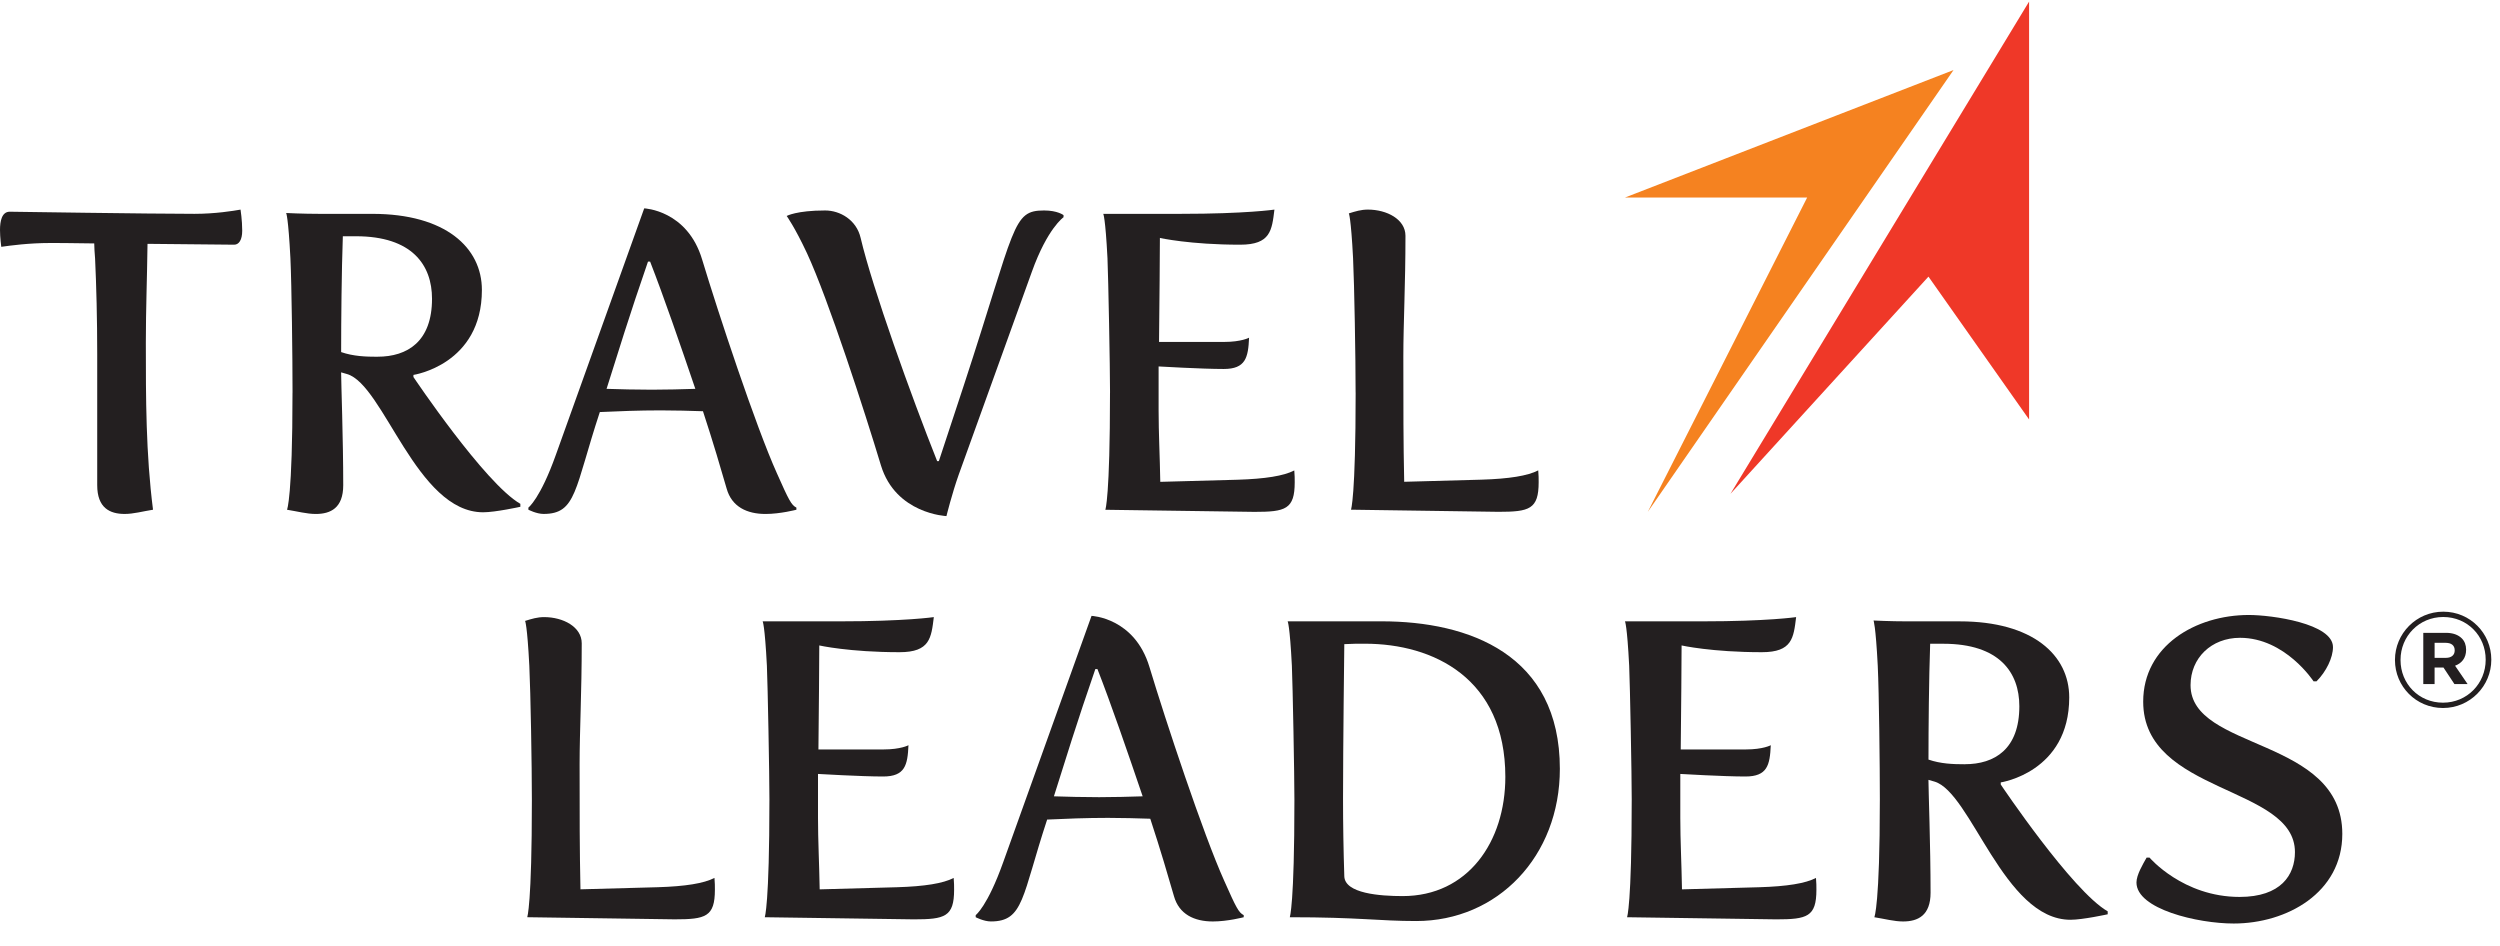 <svg width="140" height="53" viewBox="0 0 140 53" fill="none" xmlns="http://www.w3.org/2000/svg">
<path d="M5.444 19.834C5.444 17.869 5.396 16 5.325 14.485C5.301 14.153 5.277 13.87 5.277 13.632C3.762 13.608 3.194 13.608 2.816 13.608C1.608 13.608 0.567 13.751 0.071 13.822C0.071 13.822 0 13.301 0 12.875C0 12.401 0.095 11.856 0.545 11.856C0.545 11.856 8.498 11.975 10.889 11.975C12.049 11.975 13.068 11.81 13.47 11.738C13.47 11.738 13.564 12.329 13.564 12.921C13.564 13.442 13.375 13.703 13.114 13.703C13.114 13.703 10.865 13.679 8.261 13.655C8.237 15.572 8.167 17.348 8.167 19.193C8.167 22.294 8.167 25.395 8.569 28.544C7.978 28.638 7.48 28.781 6.983 28.781C6.155 28.781 5.444 28.449 5.444 27.171V19.832V19.834Z" fill="#231F20"/>
<path d="M16.382 21.988C16.382 20.023 16.334 15.976 16.263 14.46C16.145 12.164 16.026 11.928 16.026 11.928C16.026 11.928 16.949 11.976 17.919 11.976H20.855C24.95 11.976 26.986 13.869 26.986 16.237C26.986 20.426 23.152 20.995 23.152 20.995V21.113C23.152 21.113 27.153 27.078 29.14 28.215V28.38C29.14 28.38 27.744 28.688 27.057 28.688C23.317 28.688 21.494 21.54 19.434 20.947L19.103 20.852C19.103 21.421 19.221 24.568 19.221 27.172C19.221 28.451 18.512 28.782 17.682 28.782C17.186 28.782 16.664 28.64 16.073 28.545C16.073 28.545 16.38 27.882 16.38 21.988H16.382ZM21.139 19.976C22.819 19.976 24.193 19.124 24.193 16.733C24.193 14.84 23.08 13.23 19.933 13.23H19.199C19.128 15.218 19.104 17.965 19.104 19.717C19.791 19.954 20.477 19.978 21.14 19.978L21.139 19.976Z" fill="#231F20"/>
<path d="M29.589 28.426C29.589 28.426 30.253 27.93 31.129 25.468L36.076 11.668C36.076 11.668 38.49 11.763 39.319 14.532C40.219 17.514 42.325 23.883 43.509 26.509C44.172 28 44.313 28.284 44.598 28.426V28.545C44.598 28.545 43.698 28.782 42.87 28.782C41.829 28.782 40.977 28.38 40.692 27.361C40.384 26.296 39.934 24.757 39.366 23.029C38.632 23.005 37.804 22.981 36.998 22.981C35.791 22.981 34.585 23.029 33.59 23.075C32.17 27.384 32.288 28.78 30.442 28.78C30.04 28.78 29.589 28.543 29.589 28.543V28.425V28.426ZM36.501 21.823C37.329 21.823 38.158 21.799 38.938 21.775C38.086 19.265 37.163 16.59 36.406 14.649H36.288C35.269 17.585 34.559 19.904 33.968 21.775C34.726 21.799 35.602 21.823 36.501 21.823Z" fill="#231F20"/>
<path d="M45.19 14.177C44.503 12.71 44.054 12.094 44.054 12.094C44.054 12.094 44.599 11.786 46.209 11.786C47.037 11.786 47.961 12.307 48.196 13.325C48.859 16.142 51.038 22.201 52.481 25.824H52.575L53.972 21.586C56.907 12.638 56.67 11.786 58.469 11.786C59.227 11.786 59.558 12.047 59.558 12.047V12.166C59.558 12.166 58.658 12.781 57.784 15.22L53.688 26.582C53.31 27.647 53.001 28.901 53.001 28.901C53.001 28.901 50.16 28.782 49.332 26.06C48.432 23.078 46.396 16.78 45.19 14.177Z" fill="#231F20"/>
<path d="M62.162 21.988C62.162 20.567 62.067 15.598 62.019 14.46C61.901 12.164 61.782 11.975 61.782 11.975H66.137C69.758 11.975 71.368 11.738 71.368 11.738C71.226 12.897 71.155 13.703 69.451 13.703C66.634 13.703 64.954 13.325 64.954 13.325C64.954 14.296 64.93 16.805 64.906 19.148H68.551C69.521 19.148 69.948 18.911 69.948 18.911C69.9 20.024 69.758 20.663 68.527 20.663C67.295 20.663 64.882 20.521 64.882 20.521V22.983C64.882 24.261 64.952 25.539 64.976 26.983L69.308 26.865C70.848 26.817 71.889 26.652 72.48 26.345C72.504 26.605 72.504 26.819 72.504 27.008C72.504 28.523 71.983 28.665 70.255 28.665L61.899 28.547C61.899 28.547 62.16 27.884 62.16 21.99L62.162 21.988Z" fill="#231F20"/>
<path d="M75.914 21.988C75.914 20.023 75.844 15.975 75.772 14.46C75.653 12.163 75.535 11.95 75.535 11.95C75.913 11.832 76.222 11.737 76.6 11.737C77.665 11.737 78.706 12.282 78.706 13.204C78.706 15.95 78.587 18.128 78.587 19.951C78.587 23.005 78.587 24.685 78.635 26.98L82.968 26.861C84.507 26.814 85.548 26.648 86.141 26.341C86.165 26.602 86.165 26.815 86.165 27.004C86.165 28.519 85.644 28.662 83.916 28.662L75.655 28.543C75.655 28.543 75.916 27.88 75.916 21.986L75.914 21.988Z" fill="#231F20"/>
<path d="M29.785 44.808C29.785 42.843 29.714 38.796 29.642 37.281C29.524 34.984 29.405 34.771 29.405 34.771C29.783 34.653 30.092 34.558 30.47 34.558C31.535 34.558 32.577 35.103 32.577 36.025C32.577 38.77 32.458 40.949 32.458 42.771C32.458 45.825 32.458 47.506 32.506 49.802L36.838 49.684C38.377 49.637 39.419 49.471 40.01 49.163C40.034 49.424 40.034 49.637 40.034 49.826C40.034 51.342 39.513 51.483 37.785 51.483L29.524 51.364C29.524 51.364 29.785 50.701 29.785 44.807V44.808Z" fill="#231F20"/>
<path d="M43.088 44.808C43.088 43.388 42.994 38.416 42.946 37.281C42.827 34.984 42.709 34.795 42.709 34.795H47.063C50.685 34.795 52.294 34.558 52.294 34.558C52.152 35.718 52.081 36.523 50.377 36.523C47.56 36.523 45.88 36.145 45.88 36.145C45.88 37.116 45.856 39.626 45.832 41.969H49.477C50.448 41.969 50.874 41.732 50.874 41.732C50.826 42.845 50.685 43.484 49.453 43.484C48.222 43.484 45.808 43.341 45.808 43.341V45.803C45.808 47.081 45.878 48.359 45.902 49.804L50.235 49.685C51.774 49.639 52.815 49.472 53.406 49.165C53.43 49.426 53.43 49.639 53.43 49.828C53.43 51.343 52.909 51.484 51.181 51.484L42.826 51.365C42.826 51.365 43.087 50.702 43.087 44.808H43.088Z" fill="#231F20"/>
<path d="M54.639 51.247C54.639 51.247 55.302 50.75 56.178 48.288L61.126 34.489C61.126 34.489 63.539 34.583 64.369 37.352C65.269 40.335 67.375 46.703 68.559 49.33C69.222 50.821 69.363 51.104 69.648 51.247V51.365C69.648 51.365 68.748 51.602 67.92 51.602C66.879 51.602 66.026 51.2 65.741 50.182C65.434 49.117 64.984 47.577 64.415 45.849C63.682 45.825 62.854 45.801 62.048 45.801C60.84 45.801 59.634 45.849 58.64 45.896C57.219 50.204 57.338 51.601 55.491 51.601C55.089 51.601 54.639 51.364 54.639 51.364V51.245V51.247ZM61.552 44.642C62.38 44.642 63.209 44.618 63.989 44.594C63.137 42.084 62.215 39.409 61.457 37.468H61.339C60.32 40.404 59.61 42.723 59.019 44.594C59.777 44.618 60.653 44.642 61.552 44.642Z" fill="#231F20"/>
<path d="M72.487 44.808C72.487 43.387 72.393 38.416 72.345 37.28C72.227 34.983 72.108 34.794 72.108 34.794H77.363C82.262 34.794 87.352 36.641 87.352 43.056C87.352 47.955 83.872 51.578 79.304 51.578C77.22 51.578 76.109 51.365 72.227 51.365C72.227 51.365 72.487 50.702 72.487 44.808ZM78.548 50.181C82.193 50.181 84.299 47.151 84.299 43.506C84.299 37.99 80.276 36.048 76.44 36.048C76.062 36.048 75.659 36.048 75.281 36.072C75.281 36.072 75.21 41.801 75.21 44.713C75.21 46.156 75.234 47.601 75.281 49.068C75.305 50.039 77.292 50.181 78.546 50.181H78.548Z" fill="#231F20"/>
<path d="M91.377 44.808C91.377 43.388 91.282 38.416 91.234 37.281C91.116 34.984 90.998 34.795 90.998 34.795H95.352C98.974 34.795 100.583 34.558 100.583 34.558C100.441 35.718 100.37 36.523 98.666 36.523C95.849 36.523 94.169 36.145 94.169 36.145C94.169 37.116 94.145 39.626 94.121 41.969H97.766C98.737 41.969 99.163 41.732 99.163 41.732C99.115 42.845 98.974 43.484 97.742 43.484C96.51 43.484 94.097 43.341 94.097 43.341V45.803C94.097 47.081 94.167 48.359 94.191 49.804L98.524 49.685C100.063 49.639 101.104 49.472 101.695 49.165C101.719 49.426 101.719 49.639 101.719 49.828C101.719 51.343 101.198 51.484 99.47 51.484L91.115 51.365C91.115 51.365 91.376 50.702 91.376 44.808H91.377Z" fill="#231F20"/>
<path d="M105.272 44.808C105.272 42.843 105.226 38.795 105.154 37.28C105.035 34.984 104.917 34.748 104.917 34.748C104.917 34.748 105.839 34.796 106.81 34.796H109.746C113.841 34.796 115.877 36.689 115.877 39.056C115.877 43.246 112.042 43.815 112.042 43.815V43.933C112.042 43.933 116.043 49.898 118.031 51.035V51.2C118.031 51.2 116.634 51.507 115.947 51.507C112.207 51.507 110.385 44.359 108.325 43.767L107.993 43.672C107.993 44.241 108.112 47.388 108.112 49.992C108.112 51.27 107.402 51.602 106.573 51.602C106.076 51.602 105.554 51.459 104.963 51.365C104.963 51.365 105.271 50.702 105.271 44.808H105.272ZM110.029 42.796C111.709 42.796 113.083 41.944 113.083 39.553C113.083 37.66 111.97 36.05 108.823 36.05H108.089C108.019 38.038 107.995 40.785 107.995 42.537C108.682 42.774 109.367 42.798 110.031 42.798L110.029 42.796Z" fill="#231F20"/>
<path d="M120.21 48.027H120.375C120.375 48.027 122.245 50.228 125.416 50.228C127.736 50.228 128.517 48.996 128.517 47.718C128.517 43.978 120.019 44.475 120.019 39.292C120.019 36.167 122.955 34.439 125.937 34.439C127.215 34.439 130.647 34.913 130.647 36.238C130.647 36.83 130.269 37.61 129.725 38.155H129.56C129.56 38.155 127.974 35.717 125.44 35.717C123.831 35.717 122.671 36.853 122.671 38.368C122.671 42.061 131.169 41.255 131.169 46.7C131.169 49.989 128.069 51.717 125.086 51.717C123.075 51.717 119.642 50.912 119.642 49.421C119.642 48.995 119.998 48.404 120.211 48.024L120.21 48.027Z" fill="#231F20"/>
<path d="M134.118 36.966V36.951C134.118 35.484 135.311 34.254 136.823 34.254C138.335 34.254 139.513 35.468 139.513 36.936V36.951C139.513 38.418 138.32 39.648 136.808 39.648C135.296 39.648 134.118 38.435 134.118 36.966ZM139.198 36.951V36.936C139.198 35.617 138.177 34.552 136.821 34.552C135.465 34.552 134.43 35.633 134.43 36.951V36.966C134.43 38.285 135.45 39.35 136.806 39.35C138.162 39.35 139.198 38.27 139.198 36.951ZM135.704 35.439H136.977C137.364 35.439 137.663 35.55 137.864 35.752C138.02 35.908 138.102 36.125 138.102 36.378V36.393C138.102 36.855 137.849 37.146 137.484 37.28L138.185 38.307H137.447L136.836 37.383H136.337V38.307H135.704V35.439ZM136.971 36.84C137.292 36.84 137.463 36.669 137.463 36.431V36.416C137.463 36.14 137.27 35.998 136.956 35.998H136.338V36.84H136.971Z" fill="#231F20"/>
<path d="M113.629 0.089L96.906 27.654L107.994 15.491L113.629 23.49V0.089Z" fill="#EF3828"/>
<path d="M109.397 3.923L92.277 28.663L101.201 11.062H90.998L109.397 3.923Z" fill="#F58220"/>
</svg>
